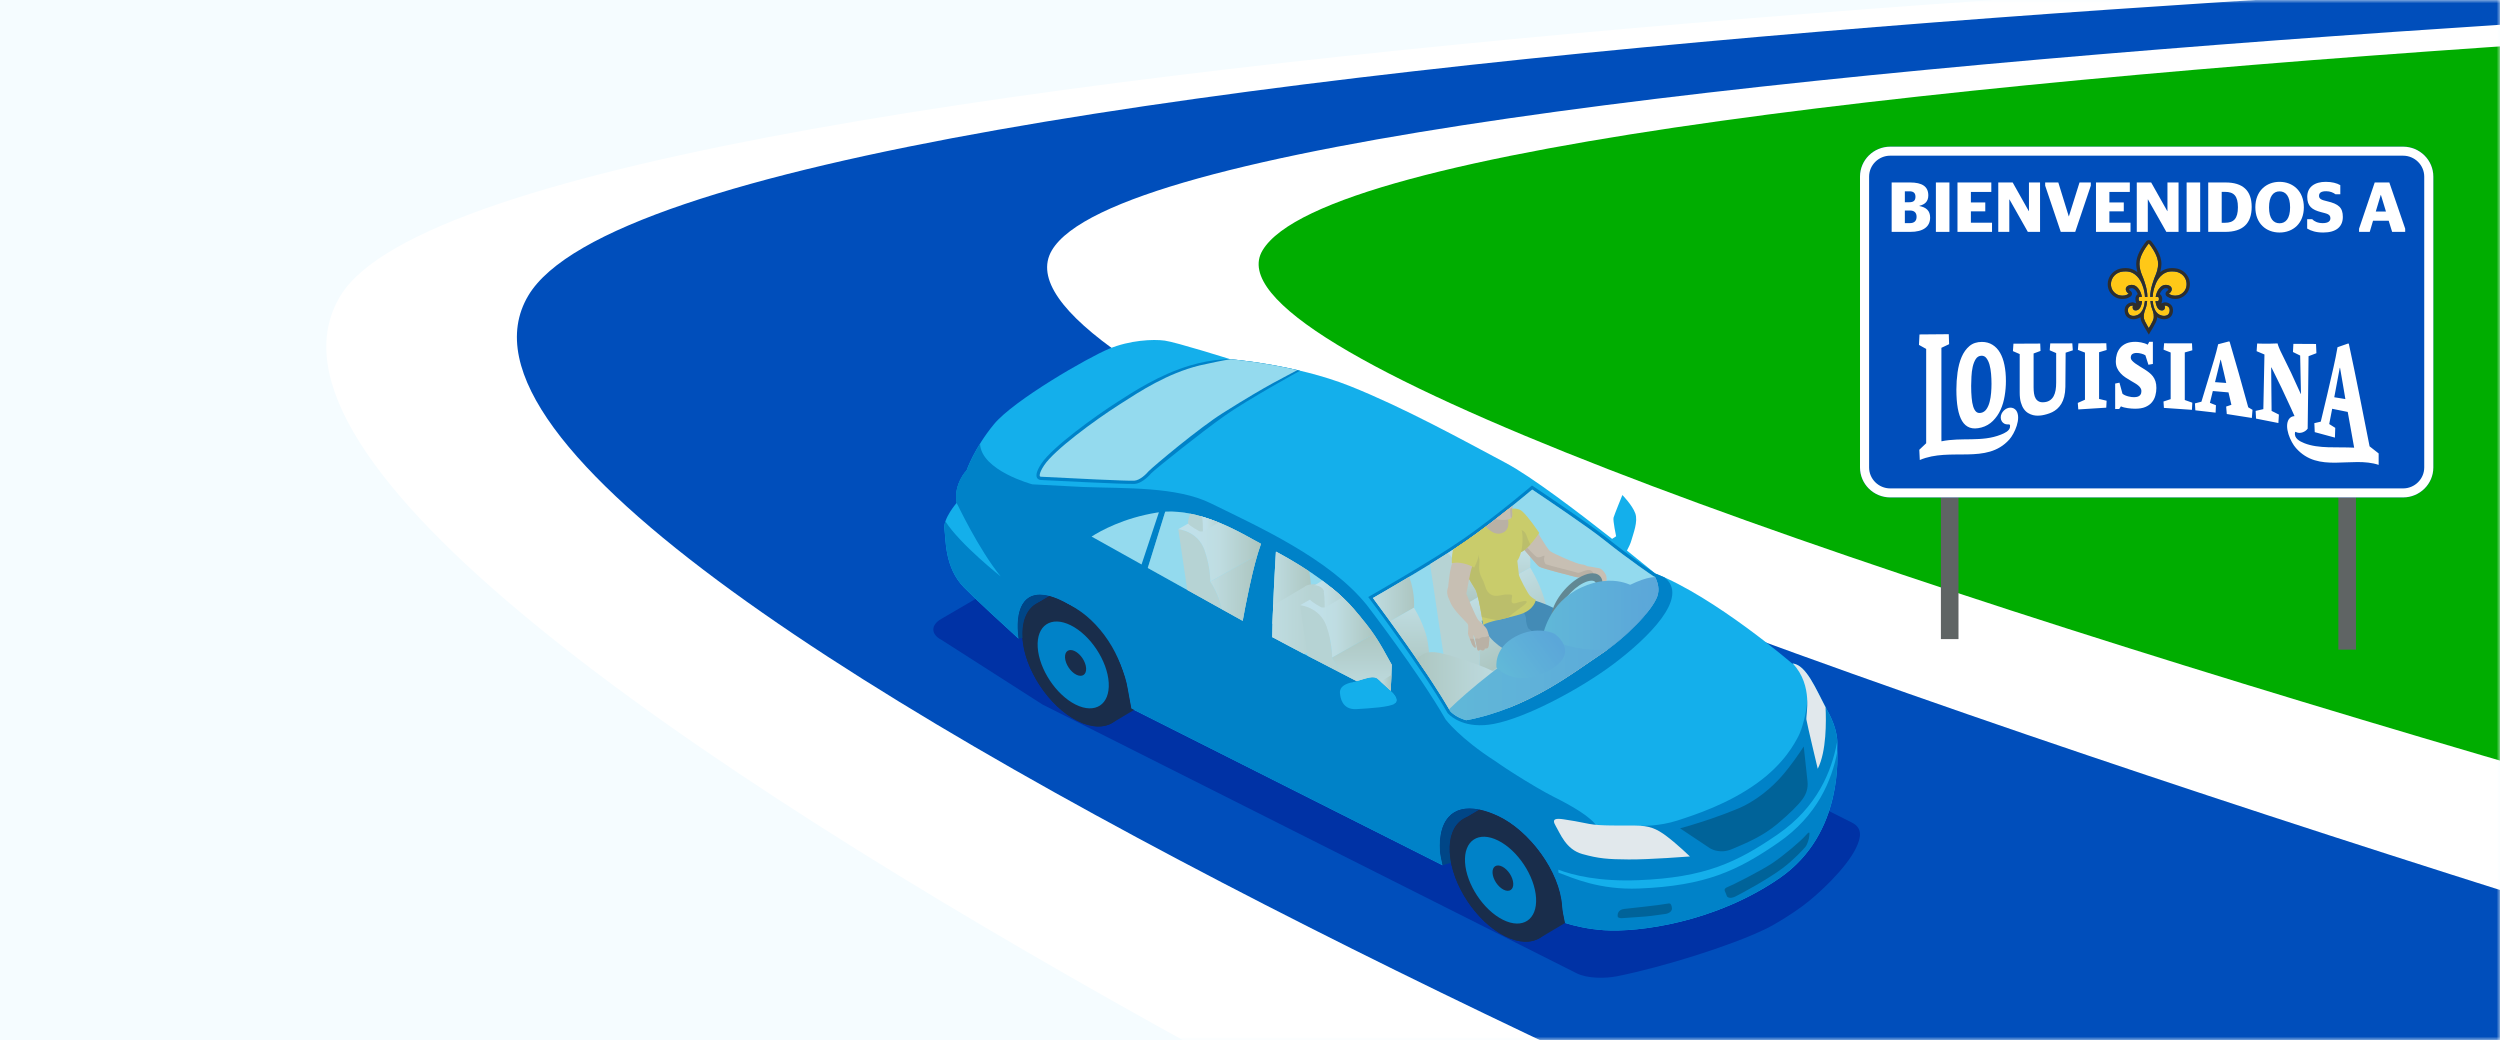 <?xml version="1.0" encoding="UTF-8"?> <svg xmlns="http://www.w3.org/2000/svg" width="375" height="156" viewBox="0 0 375 156" fill="none"><rect x="0" y="0" width="375" height="156" fill="#333333" stroke="none"/><g clip-path="url(#clip0_5522_4274)"><rect width="375" height="156" fill="white"></rect><path d="M375 0H0V156H375V0Z" fill="#F5FCFF"></path><mask id="mask0_5522_4274" style="mask-type:alpha" maskUnits="userSpaceOnUse" x="0" y="0" width="375" height="156"><rect width="375" height="156" transform="matrix(-1 0 0 1 375 0)" fill="#F5FCFF"></rect></mask><g mask="url(#mask0_5522_4274)"><path d="M481.001 -5.706L374.813 0.097L176.849 20.841L139.967 42.743L307.672 140.426L448.45 153.684L481.001 -5.706Z" fill="#00AD00"></path><path d="M437.509 -7.297C437.509 -7.297 75.411 4.265 51.072 44.358C21.095 93.745 318.26 226.199 318.26 226.199L569.125 166.757C569.125 166.757 171.487 67.459 189.381 37.557C208.081 6.309 578.295 -2.295 578.295 -2.295L437.509 -7.297Z" fill="white"></path><path d="M346.422 206.702C346.422 206.702 52.671 89.192 79.234 44.358C103.14 4.009 465.671 -5.998 465.671 -5.998L546.69 -4.463C546.69 -4.463 176.252 6.173 157.777 37.553C138.027 71.102 537.521 181.918 537.521 181.918L346.422 206.702Z" fill="#004EBB"></path></g><path d="M141.165 92.852C139.58 93.762 139.616 95.177 141.25 95.998L156.379 105.68L236.49 145.988C238.124 146.809 240.817 146.789 242.613 146.429C249.427 145.046 259.473 141.936 264.828 139.352C266.473 138.555 268.855 137.03 270.328 135.947C272.807 134.127 276.948 130.2 278.392 127.227C279.188 125.581 279.407 124.206 277.773 123.381L179.338 73.844C177.704 73.023 175.071 73.092 173.486 74.002L141.165 92.852Z" fill="#0032A5"></path><path d="M143.499 75.43C143.005 72.587 144.999 70.545 144.999 70.545C144.999 70.545 146.123 67.249 149.088 63.641C152.052 60.038 163.169 53.644 166.324 52.33C169.474 51.015 172.989 50.854 174.716 51.092C176.446 51.331 184.527 53.879 184.527 53.879C184.527 53.879 194.314 54.659 202.438 57.89C210.563 61.122 219.367 65.979 225.89 69.453C229.692 71.475 236.66 76.769 241.816 80.829L242.419 80.445C242.419 80.445 241.917 78.071 242.031 77.65C242.144 77.225 243.357 74.253 243.357 74.253C243.357 74.253 244.837 75.754 245.29 76.995C245.743 78.237 244.963 80.109 244.72 81.019C244.582 81.537 244.275 82.151 244.041 82.588C244.037 82.584 244.028 82.58 244.024 82.576C246.556 84.598 248.275 86.017 248.275 86.017C257.249 89.54 268.811 99.517 268.811 99.517C271.019 99.63 272.544 103.796 274.133 106.635C275.727 109.478 275.642 111.391 275.597 112.224C275.549 113.057 276.657 124.983 266.979 131.684C257.297 138.381 245.747 139.878 240.603 139.53C238.229 139.368 236.223 138.899 234.751 138.442C234.549 137.475 234.363 136.57 234.322 135.939C234.011 130.746 229.389 124.538 224.657 122.362C218.53 119.544 215.675 122.407 215.99 127.604C216.023 128.117 216.176 128.93 216.383 129.783L169.709 106.279C169.503 105.171 169.28 104.034 169.171 103.347C168.403 98.619 164.714 93.293 160.605 90.83C154.038 86.895 152.076 90.632 152.78 95.784C152.78 95.788 152.78 95.788 152.78 95.792C150.451 93.673 146.584 90.126 144.607 88.121C141.654 85.132 141.885 80.845 141.663 79.325C141.44 77.804 143.499 75.43 143.499 75.43Z" fill="#14AFEB"></path><path d="M141.659 79.325C141.881 80.845 141.651 85.132 144.603 88.121C146.584 90.126 150.447 93.673 152.776 95.792C152.776 95.788 152.776 95.788 152.776 95.784C152.068 90.632 154.034 86.891 160.601 90.83C164.71 93.293 168.403 98.619 169.167 103.347C169.28 104.034 169.503 105.171 169.705 106.279L216.379 129.784C216.172 128.93 216.015 128.117 215.986 127.604C215.675 122.407 218.53 119.544 224.653 122.363C229.385 124.538 234.007 130.746 234.318 135.939C234.355 136.57 234.545 137.476 234.747 138.442C236.219 138.899 238.225 139.368 240.599 139.53C245.743 139.878 257.293 138.381 266.975 131.684C275.759 125.606 275.658 115.225 275.601 112.729C274.788 117 272.633 122.346 266.724 126.411C260.618 130.613 255.854 132.873 245.84 133.278C239.94 133.512 235.985 131.729 233.768 130.892L233.74 130.451C235.956 131.288 239.863 132.263 245.763 132.028C255.781 131.628 260.541 129.363 266.647 125.165C272.596 121.072 274.74 115.686 275.541 111.399C275.569 111.548 275.589 111.69 275.609 111.827C275.63 110.857 275.504 109.098 274.129 106.639C273.684 105.842 273.243 104.944 272.795 104.059C271.759 105.818 271.084 104.952 271.084 104.952C271.031 106.869 270.243 109.551 269.753 110.448C269.264 111.346 267.735 114.497 263.465 117.542C259.198 120.587 254.353 122.197 251.583 123.086C248.813 123.976 246.176 123.871 246.176 123.871C242.924 125.505 239.604 124.097 239.604 124.097C238.832 122.581 235.532 120.757 233.057 119.524C231.714 118.852 229.344 117.465 227.197 116.102C225.393 114.958 224.333 114.197 224.333 114.197C218.943 110.74 216.844 107.921 216.844 107.921C212.743 100.775 204.994 90.721 204.994 90.721C199.353 83.753 188.716 78.985 181.587 75.483C176.499 72.983 168.864 73.278 162.454 73.048L154.859 72.652C154.859 72.652 147.155 70.593 147.005 66.541C145.581 68.834 144.999 70.537 144.999 70.537C144.999 70.537 143.005 72.583 143.499 75.422C143.499 75.422 146.783 82.402 150.107 86.466C150.107 86.466 144.028 81.67 141.812 78.204C141.679 78.601 141.61 78.985 141.659 79.325ZM202.766 102.352C204.756 101.899 205.937 101.187 206.693 101.859L208.905 103.873C208.905 103.873 210.062 105.001 209.245 105.535C208.428 106.069 205.706 106.234 203.47 106.368C201.233 106.501 201.059 104.471 201.015 104.144C200.966 103.812 200.78 102.805 202.766 102.352Z" fill="#0082C8"></path><path d="M173.434 76.409C173.85 76.34 174.267 76.295 174.683 76.271C180.98 75.891 187.35 79.879 189.537 81.1C193.052 83.057 199.648 86.604 203.458 91.049C208.116 96.48 207.016 96.039 214.065 108.095C214.065 108.095 212.068 107.088 209.136 105.595C209.172 105.575 209.212 105.559 209.245 105.535C210.062 105.001 208.905 103.873 208.905 103.873L206.693 101.859C205.937 101.191 204.76 101.899 202.782 102.348C197.63 99.703 191.948 96.751 188.603 94.903C181.364 90.895 162.806 80.526 162.806 80.526C162.806 80.526 166.745 77.496 173.434 76.409Z" fill="#0082C8"></path><path d="M219.719 122.702L221.879 121.42C222.716 121.59 223.638 121.897 224.653 122.366C229.385 124.542 234.007 130.75 234.319 135.943C234.355 136.573 234.545 137.479 234.747 138.446C234.747 138.446 234.751 138.446 234.755 138.446L230.95 140.711C229.648 141.495 227.816 141.463 225.741 140.427C221.454 138.284 217.75 132.675 217.463 127.895C217.305 125.294 218.191 123.474 219.719 122.702Z" fill="#192D4B"></path><path d="M221.879 121.416L219.719 122.698C218.186 123.47 217.301 125.29 217.458 127.891C217.487 128.388 217.556 128.894 217.657 129.403L216.379 129.783C216.172 128.93 216.015 128.117 215.986 127.604C215.724 123.272 217.669 120.563 221.879 121.416Z" fill="#004687"></path><path d="M217.459 127.891C217.746 132.671 221.454 138.284 225.737 140.423C230.024 142.563 233.267 140.423 232.98 135.643C232.693 130.863 228.985 125.25 224.698 123.11C220.415 120.971 217.172 123.11 217.459 127.891Z" fill="#192D4B"></path><path d="M217.916 128.343C218.183 132.751 221.6 137.928 225.551 139.902C229.506 141.875 232.495 139.906 232.232 135.493C231.965 131.085 228.548 125.909 224.593 123.935C220.641 121.962 217.653 123.935 217.916 128.343Z" fill="#192D4B"></path><path d="M219.756 129.359C219.954 132.642 222.498 136.492 225.438 137.965C228.378 139.433 230.602 137.965 230.408 134.685C230.21 131.401 227.666 127.551 224.726 126.083C221.782 124.607 219.557 126.079 219.756 129.359Z" fill="#0082C8"></path><path d="M223.881 130.944C223.937 131.902 224.681 133.023 225.539 133.455C226.396 133.884 227.047 133.455 226.987 132.497C226.93 131.538 226.186 130.414 225.328 129.985C224.471 129.557 223.824 129.985 223.881 130.944Z" fill="#192D4B"></path><path d="M155.623 90.417L157.366 89.378C158.288 89.617 159.364 90.086 160.602 90.83C164.711 93.293 168.403 98.619 169.167 103.346C169.28 104.034 169.503 105.17 169.705 106.278L170.114 106.485L166.85 108.426C165.548 109.21 163.716 109.178 161.641 108.143C157.354 106.003 153.646 100.39 153.359 95.61C153.205 93.01 154.091 91.194 155.623 90.417Z" fill="#192D4B"></path><path d="M153.359 95.61C153.646 100.39 157.354 106.004 161.641 108.143C165.928 110.282 169.171 108.147 168.884 103.363C168.597 98.583 164.888 92.969 160.602 90.83C156.315 88.691 153.071 90.83 153.359 95.61Z" fill="#192D4B"></path><path d="M153.816 96.063C154.082 100.471 157.5 105.648 161.451 107.625C165.406 109.599 168.395 107.625 168.132 103.217C167.865 98.809 164.448 93.632 160.492 91.659C156.541 89.681 153.553 91.655 153.816 96.063Z" fill="#192D4B"></path><path d="M155.655 97.078C155.854 100.358 158.397 104.212 161.337 105.684C164.282 107.152 166.502 105.684 166.308 102.404C166.11 99.121 163.566 95.27 160.626 93.799C157.681 92.326 155.457 93.794 155.655 97.078Z" fill="#0082C8"></path><path d="M159.752 98.647C159.813 99.622 160.569 100.766 161.443 101.203C162.316 101.64 162.98 101.203 162.919 100.228C162.858 99.254 162.106 98.109 161.228 97.673C160.355 97.236 159.696 97.673 159.752 98.647Z" fill="#192D4B"></path><path d="M157.366 89.382L155.623 90.421C154.091 91.194 153.205 93.014 153.359 95.61C153.359 95.63 153.363 95.655 153.363 95.675L152.776 95.792C152.776 95.788 152.776 95.788 152.776 95.784C152.202 91.602 153.391 88.355 157.366 89.382Z" fill="#004687"></path><path d="M219.723 80.683C224.532 77.319 229.797 72.826 229.797 72.826C229.797 72.826 238.128 78.37 240.846 80.542C244.914 83.793 248.275 86.018 248.275 86.018C248.724 86.196 249.185 86.39 249.646 86.596C253.569 89.569 247.09 95.78 242.091 99.553C237.093 103.323 228.907 107.682 224.042 108.592C223.541 108.685 223.072 108.742 222.627 108.77C218.773 109.001 217.131 106.942 217.131 106.942C213.398 100.399 205.233 89.552 205.233 89.552C205.233 89.552 214.915 84.048 219.723 80.683Z" fill="#0082C8"></path><path d="M156.21 69.538C157.847 67.059 164.282 62.42 167.646 60.273C170.053 58.736 173.947 56.156 178.618 54.789C180.175 54.332 181.817 54.012 183.52 53.911C183.851 53.891 184.187 53.879 184.527 53.879C184.527 53.879 189.339 54.263 195.013 55.606C195.013 55.606 187.204 59.892 183.698 62.367C180.191 64.838 173.426 70.254 172.661 71.01C172.661 71.01 171.44 72.514 170.174 72.587C168.908 72.664 156.161 72.001 156.161 72.001C156.161 72.001 154.572 72.017 156.21 69.538Z" fill="#0082C8"></path><path d="M220.002 81.08C224.143 78.184 228.669 74.411 229.829 73.436C231.354 74.455 238.16 79.025 240.534 80.926C244.574 84.153 247.967 86.406 248 86.426L248.044 86.454L248.093 86.475C248.141 86.495 248.198 86.519 248.25 86.539C248.663 87.34 248.97 88.395 248.59 89.451C247.818 91.606 243.875 95.663 240.041 98.195C236.336 100.637 229.275 106.291 219.929 108.03C218.413 107.605 217.664 106.821 217.527 106.663C214.239 100.916 207.514 91.809 205.949 89.706C207.971 88.541 215.845 83.991 220.002 81.08Z" fill="#94DAEE"></path><path d="M188.017 80.954C188.45 81.193 188.83 81.407 189.149 81.573C187.952 84.816 186.808 90.875 186.403 93.123C182.432 90.915 176.871 87.817 172.168 85.192L174.784 76.756C179.957 76.473 185.194 79.385 188.017 80.954Z" fill="#94DAEE"></path><path d="M173.514 76.89C173.62 76.874 173.725 76.862 173.834 76.845L171.233 84.671C167.824 82.77 164.989 81.185 163.736 80.485C165.082 79.624 168.536 77.699 173.514 76.89Z" fill="#94DAEE"></path><path d="M170.141 72.102C170.999 72.049 171.973 71.074 172.277 70.702L172.293 70.682L172.313 70.666C173.122 69.861 179.787 64.252 183.41 61.967C190.528 57.478 192.7 56.58 194.609 55.513C189.562 54.348 185.287 53.943 184.616 53.887C183.447 54.048 181.93 54.38 179.936 54.817C175.075 56.014 170.946 58.74 168.285 60.442L167.905 60.685C164.124 63.099 158.122 67.524 156.614 69.805C155.793 71.046 155.971 71.418 155.975 71.43C156.011 71.499 156.149 71.511 156.149 71.511H156.153H156.181C160.585 71.746 169.163 72.162 170.141 72.102Z" fill="#94DAEE"></path><path d="M272.661 115.317C272.661 115.317 271.076 108.673 270.962 107.949C270.849 107.225 272.046 102.926 268.932 99.529C270.938 99.768 272.378 103.343 273.834 106.089C273.935 108.139 273.987 112.729 272.661 115.317Z" fill="#E1E8EC"></path><path d="M253.492 128.469C253.492 128.469 251.648 126.686 250.03 125.46C248.416 124.235 247.365 123.859 245.282 123.835C243.203 123.814 239.976 123.907 238.391 123.588C236.806 123.268 235.52 123.026 234.508 122.892C233.497 122.755 232.664 122.735 233.344 123.867C234.023 124.999 234.864 127.414 237.352 128.105C239.839 128.797 241.181 128.894 244.291 128.918C247.401 128.946 253.492 128.469 253.492 128.469Z" fill="#E1E8EC"></path><path d="M258.466 127.689C258.899 127.664 259.332 127.559 259.756 127.381L260.104 127.236C262.049 126.415 264.464 125.392 266.623 123.572C268.471 122.011 269.701 120.801 270.38 119.871C270.979 119.05 271.226 118.185 271.128 117.222C271.035 116.316 270.736 113.546 270.562 111.973C269.842 113.081 268.564 114.954 267.185 116.511C266.017 117.829 263.554 120.227 260.165 121.505C259.93 121.594 259.696 121.687 259.461 121.784C259.231 121.877 259 121.97 258.77 122.055C256.032 123.094 253.334 123.887 252.012 124.251L256.505 127.244C256.501 127.248 257.306 127.757 258.466 127.689Z" fill="#006399"></path><path d="M243.608 136.343C244.962 136.177 248.461 135.841 250.135 135.546C250.41 135.498 250.681 135.405 250.786 136.169C250.895 136.933 249.832 137.091 249.832 137.091C248.364 137.309 246.993 137.483 246.107 137.528C246.107 137.528 243.458 137.718 243.211 137.73C242.904 137.742 242.677 137.568 242.677 137.568C242.552 137.083 242.758 136.448 243.608 136.343Z" fill="#006399"></path><path d="M258.721 133.641L259.056 134.47C259.056 134.47 259.376 134.936 260.322 134.466C261.265 133.997 265.135 131.915 267.375 130.24C269.037 128.999 270.55 127.357 270.833 127.001C271.116 126.645 271.379 125.739 271.391 125.412C271.403 125.084 271.593 124.453 270.865 125.298C270.137 126.144 267.541 128.352 265.806 129.504C264.071 130.657 259.724 132.845 258.984 133.128C258.988 133.132 258.579 133.29 258.721 133.641Z" fill="#006399"></path><path d="M144.878 70.682C144.878 70.682 144.404 71.762 145.355 72.854C146.305 73.946 148.42 75.822 148.42 75.822C148.42 75.822 148.954 76.033 147.975 77.222C146.997 78.41 146.875 78.419 146.875 78.419C146.875 78.419 146.73 78.588 146.495 78.601C146.317 78.613 146.091 78.532 145.84 78.216C145.258 77.489 144.073 76.364 143.503 75.426C143.078 73.02 144.449 71.184 144.878 70.682Z" fill="#0082C8"></path><path d="M206.693 101.858C206.033 101.276 205.055 101.741 203.498 102.166C199.134 99.929 194.318 97.434 190.84 95.562C190.896 91.182 191.248 85.083 191.39 82.734C196.615 85.544 200.63 88.505 203.081 91.364C206.135 94.927 206.689 95.934 208.747 99.687C208.755 99.699 208.759 99.711 208.767 99.723L208.61 103.601L206.693 101.858Z" fill="#94DAEE"></path><path d="M216.783 99.889L221.62 101.956C221.798 100.771 222.275 99.04 221.737 95.93C221.207 92.873 219.662 90.746 219.662 90.746C219.662 90.746 219.723 88.218 218.655 85.217C218.3 84.222 217.75 83.502 217.155 82.973C216.31 83.515 215.416 84.073 214.514 84.627L216.783 99.889Z" fill="#D4CDBF"></path><path d="M229.522 85.124C229.522 85.124 229.793 82.787 228.726 79.79C228.119 78.087 227.092 77.024 226.23 76.385C224.398 77.845 222.15 79.58 220.006 81.084C219.181 81.662 218.207 82.305 217.163 82.973C217.758 83.502 218.308 84.222 218.664 85.217C219.731 88.218 219.671 90.746 219.671 90.746L229.522 85.124Z" fill="url(#paint0_linear_5522_4274)"></path><path d="M221.737 95.934C221.207 92.877 219.662 90.75 219.662 90.75L229.518 85.128C229.518 85.128 230.768 87.029 231.605 89.698C232.139 91.397 232.341 94.519 232.163 95.7L221.62 101.96C221.798 100.775 222.279 99.04 221.737 95.934Z" fill="url(#paint1_linear_5522_4274)"></path><path d="M241.125 97.439C238.84 96.509 235.9 95.579 234.791 95.356C232.846 94.964 232.151 95.684 232.151 95.684L221.664 101.908C221.882 103.04 224.111 104.799 226.367 106.146C232.531 103.707 237.246 100.035 240.041 98.191C240.405 97.957 240.765 97.702 241.125 97.439Z" fill="url(#paint2_linear_5522_4274)"></path><path d="M208.513 93.196L212.088 91.158C212.088 91.158 212.318 89.152 211.404 86.58C211.396 86.56 211.388 86.544 211.38 86.523C208.965 87.963 206.858 89.177 205.949 89.702C206.418 90.329 207.352 91.591 208.513 93.196Z" fill="url(#paint3_linear_5522_4274)"></path><path d="M212.087 91.158L208.512 93.196C210.021 95.283 211.921 97.956 213.709 100.613L214.356 100.229C214.506 99.214 214.336 96.537 213.879 95.081C213.159 92.792 212.087 91.158 212.087 91.158Z" fill="url(#paint4_linear_5522_4274)"></path><path d="M217.405 106.445C220.811 104.382 224.673 101.903 224.774 101.418C224.948 100.589 217.729 98.28 215.873 97.924C214.016 97.572 213.353 98.219 213.353 98.219L212.431 98.737C214.259 101.39 216.087 104.164 217.405 106.445Z" fill="url(#paint5_linear_5522_4274)"></path><path d="M230.04 90.034C230.04 90.034 232.834 90.77 234.586 92.181C236.337 93.593 238.65 96.298 238.65 96.298L236.963 98.931C236.963 98.931 231.067 96.043 229.441 95.17C227.816 94.296 226.412 91.623 226.412 91.623L230.04 90.034Z" fill="#014B89"></path><path d="M228.054 90.875C228.054 90.875 228.976 92.428 228.908 92.889C228.839 93.35 229.207 94.232 229.207 94.232C229.207 94.232 232.038 96.387 232.826 97.499C233.615 98.616 234.375 100.351 234.161 100.367C233.947 100.383 230.938 101.596 230.938 101.596C230.938 101.596 228.293 98.785 226.728 98.001C225.163 97.22 222.809 95.728 222.239 93.124L228.054 90.875Z" fill="#1A64A3"></path><path d="M238.075 84.93C238.075 84.93 238.092 84.934 238.116 84.934C238.302 84.963 239.07 85.072 239.414 85.153C239.806 85.246 240.033 85.124 240.53 85.699C241.028 86.277 241.003 86.665 240.983 87.053C240.959 87.442 240.83 88.02 240.704 88.153C240.579 88.287 240.526 88.42 240.344 88.388C240.162 88.356 240.081 88.263 240.093 88.275C240.102 88.287 239.851 88.271 239.867 88.008C239.883 87.749 240.025 87.183 240.025 87.183L239.879 86.718C239.879 86.718 239.519 86.471 239.414 86.504C239.309 86.536 238.306 86.584 238.306 86.584C238.306 86.584 236.903 86.685 236.373 86.548C235.839 86.41 231.302 85.274 230.881 84.995C230.464 84.712 228.883 82.682 228.22 82.019C227.557 81.355 227.318 79.131 226.934 79.014C226.554 78.9 225.672 78.957 225.672 78.957L225.005 77.614C225.005 77.614 226.865 75.746 228.042 76.7C229.219 77.651 229.611 78.221 229.805 78.476C229.999 78.731 231.985 82.281 232.535 82.686C233.089 83.09 236.684 84.667 237.25 84.659C237.655 84.659 238.075 84.93 238.075 84.93Z" fill="#F2A983"></path><path d="M227.933 80.826C227.933 80.826 229.866 83.127 230.452 83.511C231.035 83.895 231.803 83.001 231.658 83.511C231.512 84.02 231.694 84.534 231.896 84.643C232.098 84.752 236.401 85.832 236.697 85.921C236.992 86.01 238.096 85.254 238.658 85.594C238.994 85.796 239.147 86.192 239.083 86.54C238.755 86.564 238.31 86.585 238.31 86.585C238.31 86.585 236.907 86.686 236.377 86.548C235.843 86.411 231.306 85.274 230.885 84.995C230.469 84.712 228.887 82.682 228.224 82.019C228.03 81.825 227.872 81.497 227.735 81.129L227.933 80.826Z" fill="#D88F69"></path><path d="M226.295 76.43C226.295 76.43 227.484 75.956 228.358 76.721C229.231 77.489 230.885 79.932 230.885 79.932C230.885 79.932 229.187 82.569 227.905 82.912C226.619 83.256 226.295 76.43 226.295 76.43Z" fill="#F6C100"></path><path d="M227.136 79.681C227.362 79.216 228.612 79.293 228.944 80.247C229.142 80.826 229.385 81.351 229.546 81.675C229.025 82.249 228.43 82.775 227.904 82.916C227.366 83.058 226.946 81.962 226.63 80.635C226.865 80.187 227.063 79.823 227.136 79.681Z" fill="#DDA800"></path><path d="M223.577 80.652C225.365 80.979 226.59 80.894 226.841 79.92C227.092 78.945 226.028 76.899 226.028 76.899L225.708 76.798C224.629 77.651 223.436 78.577 222.214 79.483C222.392 79.996 222.776 80.506 223.577 80.652Z" fill="#D88F69"></path><path d="M227.832 86.204C227.804 85.836 227.597 84.117 227.597 84.117C227.929 83.672 228.471 82.439 228.37 80.409C228.269 78.379 226.975 76.587 226.975 76.587C226.975 76.587 226.497 76.49 226.109 76.478C225.972 76.587 225.826 76.7 225.685 76.814C225.697 76.826 225.701 76.838 225.713 76.85C226.279 77.493 226.655 79.26 225.543 79.851C224.552 80.376 223.679 79.786 223.141 79.244C223.048 79.151 222.963 79.066 222.878 78.981C221.928 79.697 220.957 80.409 220.003 81.076C219.566 81.383 219.089 81.707 218.579 82.043C218.749 84.133 220.864 87.68 221.297 88.392C221.798 89.217 222.478 93.771 222.478 93.771C223.153 93.201 225.79 92.824 227.978 92.161C230.17 91.498 230.372 89.99 230.372 89.99C230.372 89.99 229.834 89.698 229.502 89.371C229.175 89.047 227.864 86.572 227.832 86.204Z" fill="#F6C100"></path><path d="M226.283 77.918C227.023 77.736 226.805 77.105 226.809 76.64C226.813 76.401 226.845 76.13 226.877 75.863C226.113 76.478 225.256 77.157 224.346 77.861C225.041 78.027 225.781 78.043 226.283 77.918Z" fill="#F2A983"></path><path d="M226.643 77.744C226.942 77.473 226.809 77.004 226.813 76.64C226.817 76.401 226.849 76.13 226.881 75.863C226.865 75.875 226.853 75.888 226.837 75.9C226.865 76.049 226.869 76.239 226.655 76.26C226.42 76.28 226.562 76.688 226.554 76.951C226.554 77.093 226.582 77.441 226.643 77.744Z" fill="#D88F69"></path><path d="M221.911 84.287C221.806 85.383 221.875 85.965 222.364 86.883C222.849 87.801 222.785 88.679 223.63 89.168C224.475 89.658 225.219 89.14 226.077 89.168C226.934 89.193 226.865 89.156 226.772 89.734C226.679 90.309 226.728 90.657 227.444 90.45C228.163 90.24 229.174 89.904 228.976 90.382C228.819 90.766 226.877 91.898 226.255 92.634C225.676 92.776 225.11 92.905 224.596 93.031C223.941 92.917 223.128 92.747 222.283 92.561C222.045 91.15 221.632 88.954 221.301 88.404C220.839 87.644 218.639 84.4 218.757 82.398L221.131 82.119C221.131 82.111 222.016 83.191 221.911 84.287Z" fill="#DDA800"></path><path d="M234.194 94.337C234.651 94.337 235.196 94.195 235.803 93.9C237.898 92.877 239.928 90.374 240.333 88.307C240.62 86.839 240.013 85.99 238.881 85.99C238.424 85.99 237.878 86.131 237.271 86.427C235.176 87.45 233.146 89.953 232.742 92.02C232.455 93.488 233.065 94.337 234.194 94.337ZM233.664 92.194C234.003 90.475 235.775 88.299 237.538 87.438C237.991 87.215 238.408 87.102 238.739 87.102C238.998 87.102 239.184 87.171 239.297 87.308C239.471 87.518 239.512 87.935 239.415 88.445C239.075 90.163 237.303 92.339 235.54 93.201C235.087 93.423 234.671 93.54 234.339 93.54C234.08 93.54 233.894 93.472 233.781 93.334C233.607 93.12 233.563 92.703 233.664 92.194Z" fill="#39464A"></path><path d="M248.591 89.452C248.967 88.408 248.667 87.365 248.263 86.568C245.258 86.536 238.82 91.065 232.495 94.834C226.368 98.486 219.978 103.788 217.37 106.384C217.422 106.478 217.479 106.571 217.527 106.659C217.665 106.817 218.413 107.602 219.93 108.026C229.276 106.287 236.337 100.638 240.041 98.191C243.875 95.663 247.818 91.607 248.591 89.452Z" fill="url(#paint6_linear_5522_4274)"></path><path d="M247.017 91.947C246.678 89.933 245.266 88.129 245.266 88.129C245.266 88.129 242.164 85.832 237.178 88.129C232.191 90.426 231.431 95.368 231.431 95.368V95.465C234.375 96.86 237.93 97.803 241.206 97.374C243.438 95.74 245.594 93.706 247.017 91.947Z" fill="url(#paint7_linear_5522_4274)"></path><path d="M224.475 100.124C224.475 100.124 224.014 97.257 227.294 95.498C230.574 93.739 233.174 95.057 233.174 95.057C233.174 95.057 237.315 97.892 232.264 100.622C227.217 103.351 224.475 100.124 224.475 100.124Z" fill="url(#paint8_linear_5522_4274)"></path><path d="M221.798 93.075C222.049 93.35 222.906 94.03 223.076 94.483C223.246 94.936 223.46 95.623 223.383 96.088C223.306 96.557 223.343 97.164 223.096 97.233C222.849 97.301 222.732 97.253 222.732 97.253C222.732 97.253 222.712 97.572 222.392 97.56C222.077 97.548 222.117 97.419 222.117 97.419C222.117 97.419 221.859 97.617 221.717 97.572C221.575 97.528 221.515 97.03 221.515 97.03C221.515 97.03 221.288 95.862 221.244 95.76C221.203 95.659 220.993 95.101 220.985 95.295C220.977 95.486 221.187 96.222 221.232 96.468C221.276 96.715 221.446 97.127 221.3 97.16C221.155 97.188 220.819 96.784 220.718 96.436C220.617 96.088 220.208 95.291 220.2 95.053C220.192 94.818 220.326 93.835 220.148 93.585C219.97 93.334 218.126 91.615 217.649 90.556C217.171 89.492 217.163 89.472 217.082 88.991C217.014 88.574 217.228 88.032 217.228 88.032C217.228 88.032 217.471 85.177 217.867 84.409C218.263 83.64 218.486 83.151 218.506 82.916C218.526 82.682 218.712 81.748 219.448 81.654C220.184 81.561 221.604 82.843 221.644 83.353C221.685 83.863 221.074 84.417 220.811 85.019C220.548 85.622 219.954 89.067 219.954 89.067C219.954 89.067 221.341 92.574 221.798 93.075Z" fill="#F2A983"></path><path d="M223.096 97.232C222.85 97.301 222.732 97.253 222.732 97.253C222.732 97.253 222.712 97.572 222.393 97.56C222.077 97.548 222.118 97.418 222.118 97.418C222.118 97.418 221.859 97.617 221.717 97.572C221.576 97.528 221.515 97.03 221.515 97.03C221.515 97.03 221.349 96.177 221.272 95.865C221.333 95.671 221.851 95.829 221.851 95.829C221.851 95.829 221.96 95.728 222.199 95.623C222.437 95.518 222.745 95.582 222.745 95.582C222.745 95.582 222.882 95.542 223.242 95.417C223.274 95.404 223.311 95.396 223.343 95.392C223.392 95.643 223.416 95.886 223.383 96.092C223.307 96.553 223.343 97.164 223.096 97.232Z" fill="#D88F69"></path><path d="M220.467 95.805C220.726 95.805 220.969 95.833 221.086 95.846C221.143 96.084 221.208 96.335 221.232 96.46C221.276 96.707 221.446 97.119 221.301 97.152C221.155 97.18 220.819 96.776 220.718 96.428C220.674 96.278 220.569 96.044 220.467 95.805Z" fill="#D88F69"></path><path d="M221.778 81.889C221.571 81.202 221.163 80.801 220.73 80.567C220.488 80.741 220.245 80.915 220.006 81.08C219.392 81.509 218.692 81.978 217.948 82.463C217.717 83.515 217.774 84.486 217.774 84.486C219.42 84.105 221.123 85.129 221.123 85.129C221.123 85.129 222.202 83.301 221.778 81.889Z" fill="#F6C100"></path><path d="M196.352 85.69C194.868 84.707 193.234 83.728 191.455 82.77L191.386 82.81C191.261 84.865 190.99 89.568 190.881 93.6L196.66 90.171C196.789 89.293 196.68 87.19 196.352 85.69Z" fill="url(#paint9_linear_5522_4274)"></path><path d="M204.137 92.614C203.821 92.233 203.474 91.821 203.085 91.368C202.208 90.345 201.132 89.313 199.87 88.278C199.049 88.019 198.35 87.825 197.937 87.74C196.267 87.405 195.672 88.023 195.672 88.023L190.973 90.814C190.908 92.456 190.856 94.106 190.836 95.57C192.259 96.338 193.913 97.208 195.664 98.126C197.541 97.01 201.723 94.352 204.137 92.614Z" fill="url(#paint10_linear_5522_4274)"></path><path d="M199.814 98.651C199.814 98.651 199.867 96.48 198.953 93.907C197.929 91.032 195.014 90.777 195.014 90.777L196.138 98.36C197.703 99.177 199.341 100.026 200.962 100.859C200.425 99.496 199.814 98.651 199.814 98.651Z" fill="#D4CDBF"></path><path d="M206.046 95.096C205.322 94.049 204.457 92.965 203.086 91.363C202.168 90.296 201.035 89.212 199.701 88.128L195.014 90.777C195.014 90.777 197.929 91.028 198.953 93.907C199.867 96.479 199.814 98.651 199.814 98.651L206.046 95.096Z" fill="url(#paint11_linear_5522_4274)"></path><path d="M206.693 101.858L208.61 103.605L208.768 99.727C208.764 99.715 208.756 99.703 208.747 99.691C207.611 97.62 206.932 96.387 206.042 95.097L199.81 98.651C199.81 98.651 200.421 99.497 200.954 100.859C201.808 101.3 202.661 101.737 203.494 102.166C205.055 101.741 206.034 101.276 206.693 101.858Z" fill="url(#paint12_linear_5522_4274)"></path><path d="M198.419 88.371C198.678 88.674 198.706 90.296 198.702 91.109C198.775 91.097 198.847 91.076 198.92 91.048L201.363 89.588C200.477 88.759 199.474 87.926 198.354 87.097C197.743 87.465 197.258 87.756 197.108 87.845C197.549 87.768 198.111 88.007 198.419 88.371Z" fill="url(#paint13_linear_5522_4274)"></path><path d="M197.113 87.841C197.549 87.773 198.108 88.007 198.419 88.371C198.678 88.674 198.706 90.296 198.702 91.109C198.419 91.158 198.184 91.097 198.184 91.097C198.184 91.097 196.704 90.3 196.502 89.94C196.3 89.58 197.064 87.874 197.064 87.874C197.064 87.874 197.084 87.858 197.113 87.841Z" fill="#D4CDBF"></path><path d="M208.707 101.252L207.085 102.214L208.614 103.605L208.707 101.252Z" fill="url(#paint14_linear_5522_4274)"></path><path d="M180.681 82.508C179.657 79.632 176.742 79.377 176.742 79.377L178.092 88.497C179.868 89.488 181.623 90.466 183.257 91.372C182.755 88.926 181.542 87.251 181.542 87.251C181.542 87.251 181.595 85.08 180.681 82.508Z" fill="#D4CDBF"></path><path d="M188.611 83.219L181.542 87.251C181.542 87.251 182.751 88.93 183.257 91.372C184.377 91.995 185.437 92.586 186.403 93.124C186.747 91.215 187.62 86.568 188.611 83.219Z" fill="url(#paint15_linear_5522_4274)"></path><path d="M188.611 83.219C188.789 82.625 188.967 82.063 189.149 81.573C188.83 81.408 188.449 81.197 188.017 80.955C186.189 79.936 183.338 78.358 180.151 77.448L176.738 79.377C176.738 79.377 179.653 79.628 180.677 82.508C181.591 85.08 181.538 87.251 181.538 87.251L188.611 83.219Z" fill="url(#paint16_linear_5522_4274)"></path><path d="M180.317 77.496C180.422 78.127 180.434 79.126 180.434 79.705C180.507 79.692 180.58 79.672 180.652 79.644L182.792 78.366C181.999 78.043 181.17 77.747 180.317 77.496Z" fill="url(#paint17_linear_5522_4274)"></path><path d="M178.234 78.536C178.436 78.896 179.916 79.693 179.916 79.693C179.916 79.693 180.151 79.753 180.434 79.705C180.434 79.123 180.422 78.128 180.317 77.497C179.738 77.327 179.152 77.177 178.553 77.06C178.351 77.586 178.113 78.314 178.234 78.536Z" fill="#D4CDBF"></path><path opacity="0.45" d="M188.017 80.954C188.45 81.193 188.83 81.407 189.149 81.573C187.952 84.817 186.808 90.875 186.403 93.123C182.432 90.915 176.871 87.817 172.168 85.193L174.784 76.757C179.957 76.473 185.194 79.385 188.017 80.954Z" fill="#94DAEE"></path><path opacity="0.45" d="M220.002 81.08C224.143 78.184 228.669 74.411 229.829 73.436C231.354 74.455 238.16 79.025 240.534 80.926C244.574 84.153 247.967 86.406 248 86.426L248.044 86.454L248.093 86.475C248.141 86.495 248.198 86.519 248.25 86.539C248.663 87.34 248.97 88.395 248.59 89.451C247.818 91.606 243.875 95.663 240.041 98.195C236.336 100.637 229.275 106.291 219.929 108.03C218.413 107.605 217.664 106.821 217.527 106.663C214.239 100.916 207.514 91.809 205.949 89.706C207.971 88.541 215.845 83.991 220.002 81.08Z" fill="#94DAEE"></path><path opacity="0.45" d="M206.693 101.858C206.033 101.276 205.055 101.741 203.498 102.166C199.134 99.929 194.318 97.434 190.84 95.562C190.896 91.182 191.248 85.083 191.39 82.734C196.615 85.544 200.63 88.505 203.081 91.364C206.135 94.927 206.689 95.934 208.747 99.687C208.755 99.699 208.759 99.711 208.767 99.723L208.61 103.601L206.693 101.858Z" fill="#94DAEE"></path><path d="M293.773 46.27H291.135V95.865H293.773V46.27Z" fill="#5F6464"></path><path d="M353.393 48.38H350.755V97.448H353.393V48.38Z" fill="#5F6464"></path><path d="M360.465 22H283.535C281.035 22 279 24.015 279 26.492V70.12C279 72.596 281.035 74.612 283.535 74.612H360.465C362.965 74.612 365 72.596 365 70.12V26.492C365 24.015 362.965 22 360.465 22Z" fill="#004EBB"></path><path d="M360.465 23.354C362.207 23.354 363.635 24.766 363.635 26.494V70.121C363.635 71.847 362.209 73.261 360.465 73.261H283.535C281.793 73.261 280.365 71.849 280.365 70.121V26.492C280.365 24.766 281.791 23.352 283.535 23.352H360.465V23.354ZM360.465 22H283.535C281.035 22 279 24.015 279 26.492V70.12C279 72.596 281.035 74.612 283.535 74.612H360.465C362.965 74.612 365 72.596 365 70.12V26.492C365 24.015 362.965 22 360.465 22Z" fill="white"></path><g clip-path="url(#clip1_5522_4274)"><path d="M327.521 41.391C327.329 41.174 327.093 41.002 326.828 40.889C326.621 40.796 326.41 40.752 326.184 40.727C325.855 40.688 325.511 40.698 325.192 40.776C324.892 40.85 324.607 40.998 324.366 41.184C323.938 41.509 323.624 41.961 323.403 42.442C323.349 42.565 323.3 42.688 323.255 42.816C323.201 42.988 323.133 43.15 323.083 43.322C323.02 43.553 322.97 43.784 322.936 44.02C322.911 44.192 322.897 44.364 322.887 44.541H322.523C322.523 44.516 322.523 44.491 322.523 44.467C322.528 43.887 322.646 43.312 322.803 42.757C322.902 42.403 323.02 42.054 323.152 41.71C323.211 41.548 323.285 41.391 323.349 41.228C323.442 40.993 323.526 40.747 323.59 40.501C323.663 40.211 323.707 39.916 323.712 39.617C323.717 39.302 323.668 38.998 323.57 38.698C323.398 38.157 323.118 37.656 322.808 37.184C322.656 36.953 322.494 36.722 322.312 36.511C322.135 36.722 321.973 36.953 321.816 37.184C321.506 37.656 321.226 38.157 321.054 38.698C320.961 38.998 320.907 39.302 320.911 39.617C320.916 39.916 320.961 40.211 321.034 40.501C321.098 40.752 321.177 40.993 321.275 41.228C321.339 41.391 321.413 41.548 321.472 41.71C321.599 42.054 321.717 42.403 321.821 42.757C321.978 43.312 322.096 43.887 322.101 44.467C322.101 44.491 322.101 44.516 322.101 44.541H321.737C321.727 44.368 321.712 44.192 321.688 44.02C321.653 43.784 321.604 43.553 321.54 43.322C321.491 43.15 321.422 42.983 321.368 42.816C321.329 42.688 321.28 42.565 321.221 42.442C321.005 41.961 320.685 41.509 320.258 41.184C320.017 40.998 319.732 40.85 319.432 40.776C319.113 40.698 318.769 40.688 318.44 40.727C318.214 40.752 318.002 40.796 317.796 40.889C317.536 41.007 317.295 41.179 317.103 41.391C316.636 41.921 316.499 42.688 316.774 43.342C316.926 43.7 317.241 44.01 317.594 44.182C317.929 44.344 318.332 44.383 318.7 44.315C318.916 44.275 319.113 44.187 319.295 44.064C319.221 44.01 319.157 43.956 319.093 43.892C318.907 43.695 318.784 43.415 318.902 43.155C319.005 42.924 319.265 42.806 319.506 42.757C319.747 42.708 319.993 42.732 320.219 42.835C320.459 42.948 320.651 43.14 320.803 43.351C321.049 43.695 321.211 44.113 321.275 44.536H320.916C320.916 44.536 320.798 44.609 320.798 44.845C320.798 45.081 320.916 45.155 320.916 45.155H321.305C321.29 45.346 321.255 45.533 321.201 45.715C321.128 45.956 321.02 46.206 320.828 46.378C320.68 46.511 320.474 46.585 320.273 46.56C320.125 46.545 320.002 46.462 319.943 46.324C319.875 46.172 319.889 45.995 319.938 45.838C319.83 45.833 319.722 45.848 319.619 45.882C319.437 45.946 319.29 46.084 319.226 46.26C319.177 46.393 319.172 46.536 319.192 46.678C319.211 46.811 319.246 46.944 319.319 47.061C319.413 47.209 319.56 47.302 319.727 47.346C320.051 47.435 320.425 47.361 320.72 47.204C321.074 47.017 321.324 46.658 321.472 46.295C321.619 45.926 321.698 45.538 321.732 45.145H322.071C322.056 45.297 322.042 45.445 322.017 45.597C321.997 45.725 321.973 45.858 321.938 45.98C321.899 46.118 321.845 46.255 321.796 46.393C321.707 46.639 321.614 46.889 321.585 47.15C321.565 47.287 321.565 47.425 321.57 47.563C321.57 47.651 321.585 47.739 321.604 47.823C321.639 47.951 321.693 48.074 321.747 48.197C321.845 48.403 321.958 48.604 322.071 48.801C322.15 48.938 322.233 49.076 322.317 49.214C322.4 49.076 322.484 48.938 322.563 48.801C322.676 48.604 322.789 48.403 322.887 48.197C322.946 48.079 322.995 47.951 323.029 47.823C323.054 47.739 323.064 47.651 323.064 47.563C323.069 47.425 323.069 47.287 323.049 47.15C323.015 46.889 322.926 46.639 322.838 46.393C322.789 46.255 322.735 46.123 322.695 45.98C322.661 45.852 322.636 45.725 322.617 45.597C322.592 45.45 322.577 45.297 322.563 45.145H322.902C322.931 45.538 323.015 45.926 323.162 46.295C323.305 46.654 323.56 47.017 323.914 47.204C324.209 47.356 324.582 47.435 324.907 47.346C325.074 47.302 325.221 47.204 325.314 47.061C325.388 46.944 325.422 46.816 325.442 46.678C325.462 46.541 325.457 46.393 325.408 46.26C325.339 46.084 325.196 45.946 325.015 45.882C324.911 45.848 324.803 45.833 324.695 45.838C324.744 45.99 324.759 46.172 324.69 46.324C324.631 46.457 324.508 46.541 324.361 46.56C324.16 46.585 323.953 46.511 323.806 46.378C323.614 46.206 323.501 45.956 323.432 45.715C323.378 45.533 323.344 45.342 323.329 45.155H323.717C323.717 45.155 323.835 45.081 323.835 44.845C323.835 44.609 323.717 44.536 323.717 44.536H323.349C323.413 44.113 323.575 43.695 323.821 43.351C323.973 43.14 324.169 42.948 324.405 42.835C324.631 42.727 324.872 42.708 325.118 42.757C325.359 42.801 325.619 42.919 325.722 43.155C325.84 43.415 325.717 43.695 325.531 43.892C325.472 43.956 325.403 44.015 325.329 44.064C325.511 44.187 325.707 44.275 325.924 44.315C326.292 44.383 326.69 44.344 327.029 44.182C327.383 44.01 327.698 43.7 327.85 43.342C328.125 42.688 327.993 41.921 327.521 41.391Z" fill="#FFC817"></path><path d="M327.894 41.066C327.663 40.801 327.364 40.585 327.034 40.437C326.803 40.334 326.553 40.27 326.248 40.236C326.101 40.221 325.958 40.211 325.821 40.211C325.56 40.211 325.314 40.241 325.083 40.295C324.739 40.378 324.391 40.55 324.076 40.791C324.056 40.806 324.037 40.821 324.017 40.84C324.037 40.767 324.056 40.693 324.076 40.624C324.165 40.275 324.209 39.941 324.214 39.622C324.219 39.263 324.16 38.904 324.047 38.55C323.88 38.034 323.614 37.499 323.226 36.914C323.034 36.624 322.867 36.398 322.7 36.197C322.607 36.084 322.469 36.02 322.322 36.02C322.174 36.02 322.037 36.084 321.943 36.197C321.776 36.398 321.604 36.629 321.418 36.914C321.029 37.499 320.764 38.034 320.597 38.55C320.484 38.904 320.43 39.263 320.43 39.622C320.435 39.936 320.479 40.275 320.567 40.624C320.587 40.698 320.607 40.767 320.626 40.84C320.607 40.825 320.587 40.811 320.567 40.791C320.253 40.55 319.904 40.378 319.56 40.295C319.329 40.241 319.083 40.211 318.823 40.211C318.681 40.211 318.538 40.221 318.395 40.236C318.091 40.27 317.84 40.334 317.609 40.437C317.28 40.585 316.98 40.801 316.749 41.066C316.15 41.745 315.988 42.717 316.337 43.538C316.528 43.99 316.926 44.398 317.393 44.629C317.683 44.772 318.017 44.845 318.361 44.845C318.509 44.845 318.656 44.83 318.803 44.806C319.079 44.757 319.339 44.644 319.585 44.477C319.717 44.388 319.796 44.236 319.801 44.074C319.801 43.911 319.727 43.759 319.595 43.666C319.545 43.631 319.501 43.592 319.462 43.553C319.378 43.464 319.354 43.381 319.364 43.356C319.373 43.332 319.452 43.273 319.614 43.243C319.663 43.233 319.717 43.228 319.762 43.228C319.855 43.228 319.943 43.248 320.017 43.282C320.16 43.351 320.292 43.469 320.415 43.641C320.518 43.784 320.602 43.946 320.671 44.113C320.666 44.118 320.661 44.118 320.656 44.123C320.489 44.226 320.307 44.477 320.307 44.85C320.307 45.184 320.445 45.518 320.445 45.518L320.12 45.391C320.076 45.371 320.027 45.361 319.973 45.356C319.943 45.356 319.914 45.351 319.884 45.351C319.737 45.351 319.595 45.376 319.457 45.425C319.133 45.538 318.882 45.784 318.764 46.098C318.69 46.295 318.671 46.511 318.7 46.752C318.73 46.983 318.798 47.174 318.902 47.337C319.054 47.577 319.3 47.749 319.595 47.833C319.727 47.872 319.875 47.887 320.022 47.887C320.332 47.887 320.661 47.803 320.951 47.651C320.995 47.627 321.034 47.602 321.079 47.577V47.582C321.083 47.71 321.098 47.838 321.128 47.956C321.172 48.133 321.246 48.295 321.305 48.418C321.413 48.644 321.536 48.86 321.649 49.056C321.712 49.165 321.781 49.282 321.86 49.41L322.322 50.187L322.784 49.41C322.862 49.282 322.931 49.165 322.995 49.056C323.113 48.855 323.236 48.639 323.339 48.418C323.398 48.295 323.467 48.133 323.516 47.956C323.545 47.838 323.565 47.715 323.565 47.582V47.577C323.604 47.602 323.649 47.627 323.693 47.651C323.983 47.803 324.312 47.887 324.622 47.887C324.769 47.887 324.911 47.867 325.049 47.833C325.339 47.754 325.585 47.577 325.742 47.337C325.845 47.174 325.914 46.983 325.943 46.752C325.973 46.516 325.953 46.295 325.88 46.098C325.762 45.784 325.511 45.538 325.187 45.425C325.049 45.376 324.907 45.351 324.759 45.351C324.73 45.351 324.7 45.351 324.671 45.356C324.622 45.361 324.572 45.371 324.523 45.391L324.199 45.518C324.199 45.518 324.337 45.189 324.337 44.855V44.85C324.337 44.477 324.155 44.231 323.988 44.123C323.973 44.118 323.968 44.113 323.963 44.113C324.027 43.941 324.115 43.784 324.219 43.641C324.341 43.469 324.474 43.351 324.617 43.282C324.695 43.243 324.784 43.228 324.872 43.228C324.921 43.228 324.97 43.233 325.02 43.243C325.182 43.273 325.26 43.337 325.27 43.356C325.28 43.381 325.251 43.464 325.172 43.553C325.137 43.592 325.093 43.627 325.039 43.666C324.907 43.759 324.833 43.911 324.833 44.074C324.833 44.236 324.916 44.383 325.049 44.477C325.295 44.644 325.56 44.752 325.83 44.806C325.973 44.83 326.125 44.845 326.273 44.845C326.617 44.845 326.951 44.772 327.241 44.629C327.708 44.403 328.106 43.995 328.297 43.538C328.651 42.712 328.494 41.745 327.894 41.066ZM327.85 43.342C327.698 43.7 327.383 44.01 327.029 44.182C326.798 44.295 326.533 44.349 326.273 44.349C326.155 44.349 326.037 44.339 325.924 44.315C325.708 44.275 325.511 44.187 325.329 44.064C325.403 44.01 325.467 43.956 325.531 43.892C325.717 43.695 325.84 43.415 325.722 43.155C325.619 42.924 325.359 42.806 325.118 42.757C325.039 42.742 324.956 42.732 324.877 42.732C324.715 42.732 324.558 42.767 324.41 42.835C324.169 42.948 323.978 43.14 323.825 43.351C323.58 43.695 323.418 44.113 323.354 44.536H323.722C323.722 44.536 323.84 44.609 323.84 44.845C323.84 45.081 323.722 45.155 323.722 45.155H323.324C323.339 45.346 323.373 45.533 323.427 45.715C323.501 45.956 323.609 46.206 323.801 46.378C323.929 46.496 324.106 46.565 324.282 46.565C324.307 46.565 324.332 46.565 324.361 46.56C324.509 46.545 324.631 46.462 324.69 46.324C324.759 46.172 324.744 45.995 324.695 45.838C324.715 45.838 324.73 45.838 324.749 45.838C324.838 45.838 324.931 45.853 325.015 45.882C325.196 45.946 325.344 46.084 325.408 46.26C325.457 46.393 325.462 46.536 325.442 46.678C325.423 46.811 325.388 46.944 325.314 47.061C325.221 47.209 325.074 47.302 324.907 47.346C324.813 47.371 324.71 47.386 324.612 47.386C324.371 47.386 324.12 47.317 323.914 47.209C323.56 47.022 323.309 46.663 323.162 46.3C323.015 45.931 322.936 45.543 322.902 45.15H322.563C322.577 45.302 322.592 45.45 322.617 45.602C322.636 45.73 322.661 45.862 322.695 45.985C322.735 46.123 322.789 46.26 322.838 46.398C322.926 46.644 323.02 46.894 323.049 47.155C323.069 47.292 323.069 47.43 323.064 47.568C323.064 47.656 323.049 47.744 323.029 47.828C322.995 47.956 322.941 48.079 322.887 48.201C322.789 48.408 322.676 48.609 322.563 48.806C322.484 48.944 322.4 49.081 322.317 49.219C322.233 49.081 322.15 48.944 322.071 48.806C321.958 48.609 321.845 48.408 321.747 48.201C321.688 48.084 321.639 47.956 321.604 47.828C321.58 47.744 321.57 47.656 321.57 47.568C321.565 47.43 321.565 47.292 321.585 47.155C321.619 46.894 321.708 46.644 321.796 46.398C321.845 46.26 321.899 46.128 321.938 45.985C321.973 45.858 321.997 45.73 322.017 45.602C322.042 45.455 322.056 45.302 322.071 45.15H321.732C321.703 45.543 321.619 45.931 321.472 46.3C321.329 46.658 321.074 47.022 320.72 47.209C320.513 47.317 320.263 47.386 320.022 47.386C319.924 47.386 319.821 47.376 319.727 47.346C319.56 47.302 319.413 47.204 319.319 47.061C319.246 46.944 319.211 46.816 319.192 46.678C319.172 46.541 319.177 46.393 319.226 46.26C319.295 46.084 319.437 45.946 319.619 45.882C319.703 45.853 319.796 45.838 319.884 45.838C319.904 45.838 319.919 45.838 319.938 45.838C319.889 45.99 319.875 46.172 319.943 46.324C320.002 46.457 320.125 46.541 320.273 46.56C320.297 46.565 320.322 46.565 320.351 46.565C320.528 46.565 320.7 46.496 320.833 46.378C321.024 46.206 321.138 45.956 321.206 45.715C321.26 45.533 321.295 45.342 321.309 45.155H320.916C320.916 45.155 320.798 45.081 320.798 44.845C320.798 44.609 320.916 44.536 320.916 44.536H321.285C321.221 44.113 321.059 43.695 320.813 43.351C320.661 43.14 320.464 42.948 320.228 42.835C320.081 42.767 319.919 42.732 319.762 42.732C319.683 42.732 319.599 42.742 319.521 42.757C319.28 42.801 319.02 42.919 318.916 43.155C318.798 43.415 318.921 43.695 319.108 43.892C319.167 43.956 319.236 44.015 319.309 44.064C319.128 44.187 318.931 44.275 318.715 44.315C318.602 44.334 318.484 44.349 318.366 44.349C318.106 44.349 317.84 44.295 317.609 44.182C317.255 44.01 316.941 43.7 316.789 43.342C316.513 42.693 316.646 41.921 317.118 41.391C317.31 41.174 317.545 41.002 317.811 40.889C318.017 40.796 318.228 40.752 318.454 40.727C318.577 40.712 318.705 40.708 318.828 40.708C319.039 40.708 319.246 40.727 319.447 40.776C319.747 40.85 320.032 40.998 320.273 41.184C320.7 41.509 321.015 41.961 321.236 42.442C321.29 42.565 321.339 42.688 321.383 42.816C321.437 42.988 321.506 43.15 321.555 43.322C321.619 43.553 321.668 43.784 321.703 44.02C321.727 44.192 321.742 44.364 321.752 44.541H322.115C322.115 44.516 322.115 44.491 322.115 44.467C322.11 43.887 321.993 43.312 321.835 42.757C321.737 42.403 321.619 42.054 321.486 41.71C321.427 41.548 321.354 41.391 321.29 41.228C321.196 40.993 321.113 40.747 321.049 40.501C320.975 40.211 320.931 39.916 320.926 39.617C320.921 39.302 320.97 38.998 321.069 38.698C321.241 38.157 321.521 37.656 321.83 37.184C321.983 36.953 322.145 36.722 322.327 36.511C322.504 36.722 322.666 36.953 322.823 37.184C323.133 37.656 323.413 38.157 323.585 38.698C323.678 38.998 323.732 39.302 323.727 39.617C323.722 39.916 323.678 40.211 323.604 40.501C323.54 40.752 323.462 40.993 323.364 41.228C323.3 41.391 323.226 41.548 323.167 41.71C323.039 42.054 322.921 42.403 322.818 42.757C322.661 43.312 322.543 43.887 322.538 44.467C322.538 44.491 322.538 44.516 322.538 44.541H322.902C322.911 44.368 322.926 44.192 322.951 44.02C322.985 43.784 323.034 43.553 323.098 43.322C323.147 43.15 323.216 42.983 323.27 42.816C323.309 42.688 323.359 42.565 323.418 42.442C323.634 41.961 323.953 41.509 324.381 41.184C324.622 40.998 324.907 40.85 325.206 40.776C325.408 40.727 325.619 40.708 325.825 40.708C325.953 40.708 326.076 40.717 326.199 40.727C326.425 40.752 326.636 40.796 326.843 40.889C327.103 41.007 327.344 41.179 327.536 41.391C327.993 41.921 328.125 42.688 327.85 43.342Z" fill="#2D2D2D"></path><path d="M334.273 58.86C333.486 58.776 332.705 58.712 331.924 58.654C331.771 59.243 331.629 59.838 331.486 60.427C331.786 60.545 332.086 60.668 332.391 60.786C332.371 61.16 332.356 61.528 332.341 61.897C331.324 61.784 330.307 61.661 329.3 61.548C329.28 61.199 329.255 60.855 329.241 60.506C329.565 60.422 329.884 60.339 330.214 60.255C330.528 59.209 330.857 58.152 331.172 57.091C331.486 56.025 331.811 54.943 332.14 53.862C332.356 53.135 332.553 52.393 332.725 51.636C333.26 51.494 333.806 51.356 334.351 51.209C334.381 51.224 334.41 51.238 334.445 51.258C334.911 52.845 335.378 54.452 335.84 56.083C336.307 57.734 336.769 59.405 337.236 61.096C337.442 61.219 337.658 61.346 337.875 61.474C337.84 61.882 337.801 62.285 337.776 62.693C336.523 62.496 335.27 62.3 334.017 62.103C333.983 61.73 333.953 61.356 333.924 60.983C334.179 60.894 334.445 60.811 334.71 60.722C334.563 60.103 334.42 59.479 334.273 58.86ZM345.147 59.076C345.128 58.118 345.098 57.155 345.083 56.201C345.069 55.243 345.039 54.29 345.024 53.332C344.661 53.155 344.302 52.978 343.943 52.801C343.963 52.393 343.988 51.985 344.007 51.577C345.137 51.582 346.268 51.592 347.403 51.597C347.418 52.059 347.437 52.521 347.462 52.978C347.069 53.13 346.676 53.282 346.282 53.43C346.263 55.268 346.233 57.106 346.219 58.943C346.204 60.776 346.16 62.462 346.15 64.295C345.821 64.781 345.024 65.111 344.454 64.83C344.361 64.781 344.282 64.732 344.258 64.86C344.071 65.744 344.956 66.201 345.644 66.477C347.796 67.341 350.587 67.017 353.123 67.15C352.838 65.562 352.278 62.472 352.16 61.789C351.378 61.617 350.602 61.464 349.825 61.317C349.678 62.083 349.526 62.85 349.383 63.607C349.683 63.794 349.983 63.985 350.287 64.177C350.268 64.663 350.253 65.155 350.238 65.641C349.226 65.366 348.214 65.096 347.211 64.82C347.192 64.373 347.167 63.921 347.152 63.474C347.472 63.4 347.791 63.327 348.115 63.248C348.435 61.921 348.759 60.58 349.078 59.214C349.403 57.838 349.722 56.437 350.042 55.017C350.258 54.064 350.454 53.081 350.626 52.084C351.162 51.902 351.703 51.71 352.243 51.518C352.273 51.543 352.302 51.563 352.327 51.582C353.422 56.639 354.425 61.852 355.437 66.948L356.798 68.015V69.73C352.73 68.383 347.766 71.047 344.391 67.204C343.59 66.309 342.558 64.01 343.344 62.86C343.55 62.585 343.83 62.427 344.179 62.418C344.007 62.029 343.83 61.646 343.663 61.263C343.192 60.221 342.71 59.194 342.238 58.197C341.732 57.155 341.221 56.128 340.72 55.115C340.705 55.12 340.69 55.125 340.676 55.13C340.68 56.211 340.695 57.297 340.705 58.383C340.71 59.469 340.725 60.555 340.739 61.636C341.103 61.818 341.472 62.005 341.835 62.187C341.806 62.609 341.776 63.032 341.757 63.454C340.641 63.238 339.521 63.012 338.405 62.791C338.386 62.403 338.361 62.02 338.346 61.631C338.725 61.548 339.113 61.459 339.501 61.371C339.531 60.005 339.56 58.644 339.585 57.278C339.614 55.911 339.644 54.541 339.668 53.174C339.275 53.007 338.882 52.84 338.494 52.678C338.513 52.295 338.543 51.911 338.572 51.528C339.354 51.558 340.002 51.563 340.518 51.548C341.034 51.533 341.398 51.523 341.629 51.513C341.693 51.744 341.771 51.956 341.85 52.147C341.929 52.339 341.997 52.506 342.066 52.649C342.592 53.715 343.128 54.801 343.663 55.911C344.145 56.953 344.631 58.015 345.118 59.096C345.118 59.096 345.133 59.086 345.147 59.076ZM350.508 57.621C350.381 58.28 350.258 58.938 350.14 59.587C350.695 59.671 351.25 59.764 351.806 59.862C351.678 59.13 351.555 58.398 351.437 57.671C351.29 56.83 351.147 55.995 351.005 55.169C350.99 55.174 350.975 55.184 350.961 55.189C350.808 56.005 350.661 56.816 350.508 57.621ZM301.393 65.931C302.194 65.037 303.226 62.737 302.44 61.587C302.327 61.435 302.214 61.341 302.047 61.253C301.369 60.929 300.572 61.376 300.243 62.039C300.14 62.255 300.101 62.437 300.111 62.673C300.125 62.889 300.174 63.051 300.292 63.228C300.391 63.371 300.494 63.464 300.646 63.548C300.784 63.617 300.892 63.646 301.044 63.656C301.403 63.666 301.585 63.582 301.491 64.118C301.383 64.634 300.73 64.958 300.135 65.194C297.251 66.349 294.278 65.562 291.216 66.196L291.211 65.508C291.211 62.078 291.211 55.602 291.211 52.172C291.59 51.985 291.978 51.803 292.366 51.627C292.346 51.13 292.332 50.629 292.317 50.128C290.892 50.142 289.344 50.157 287.924 50.167C287.894 50.693 287.865 51.214 287.845 51.735C288.204 51.941 288.563 52.142 288.926 52.339C288.926 56.039 288.926 62.786 288.926 66.486C288.582 66.811 288.238 67.135 287.894 67.464C287.914 67.98 287.939 68.491 287.968 69.002C292.558 67.047 297.973 69.739 301.393 65.931ZM300.887 57.155C300.887 57.892 300.828 58.629 300.7 59.386C300.577 60.138 300.371 60.835 300.086 61.469C299.796 62.113 299.408 62.658 298.941 63.13C298.474 63.597 297.889 63.946 297.201 64.128C296.523 64.305 295.948 64.314 295.477 64.147C294.995 63.975 294.617 63.646 294.317 63.155C294.022 62.668 293.806 62.025 293.663 61.228C293.521 60.427 293.457 59.489 293.457 58.422C293.457 57.572 293.516 56.717 293.634 55.852C293.757 54.992 293.953 54.216 294.248 53.538C294.538 52.865 294.931 52.314 295.423 51.902C295.914 51.489 296.533 51.292 297.275 51.287C297.889 51.287 298.425 51.435 298.877 51.72C299.334 52.005 299.713 52.403 300.007 52.914C300.302 53.425 300.523 54.034 300.666 54.752C300.813 55.469 300.887 56.265 300.887 57.155ZM297.206 53.361C296.848 53.376 296.568 53.538 296.361 53.862C296.16 54.182 296.007 54.57 295.904 55.032C295.801 55.494 295.742 55.98 295.717 56.501C295.693 57.017 295.673 57.479 295.673 57.887C295.673 58.55 295.698 59.145 295.747 59.666C295.791 60.191 295.87 60.634 295.983 60.988C296.096 61.341 296.243 61.607 296.435 61.774C296.627 61.941 296.877 61.985 297.177 61.921C297.506 61.852 297.771 61.661 297.978 61.361C298.179 61.066 298.337 60.703 298.445 60.28C298.553 59.862 298.627 59.42 298.666 58.943C298.705 58.472 298.725 58.015 298.725 57.577C298.725 57.081 298.705 56.58 298.661 56.078C298.617 55.572 298.543 55.115 298.43 54.712C298.317 54.305 298.155 53.98 297.963 53.725C297.771 53.469 297.516 53.346 297.206 53.361ZM308.425 52.963C308.106 52.825 307.781 52.683 307.457 52.541C307.477 52.197 307.506 51.857 307.536 51.513C308.636 51.508 309.742 51.508 310.848 51.504C310.867 51.852 310.892 52.201 310.921 52.55C310.563 52.668 310.204 52.786 309.845 52.904C309.84 53.759 309.83 54.619 309.826 55.474C309.821 56.329 309.816 57.189 309.806 58.044C309.796 58.604 309.732 59.091 309.629 59.508C309.521 59.926 309.373 60.29 309.192 60.585C309.01 60.884 308.794 61.135 308.563 61.337C308.332 61.538 308.081 61.705 307.826 61.828C307.565 61.951 307.305 62.049 307.044 62.123C306.789 62.201 306.543 62.255 306.307 62.295C306.13 62.324 305.919 62.344 305.683 62.349C305.452 62.354 305.211 62.329 304.961 62.27C304.715 62.211 304.474 62.108 304.228 61.965C303.983 61.823 303.771 61.621 303.585 61.361C303.398 61.101 303.246 60.771 303.128 60.364C303.01 59.961 302.956 59.469 302.956 58.889C302.956 57.926 302.956 56.963 302.956 56C302.956 55.037 302.956 54.074 302.956 53.111C302.612 52.968 302.278 52.821 301.939 52.668C301.958 52.3 301.988 51.926 302.017 51.553C303.354 51.543 304.695 51.538 306.032 51.533C306.047 51.902 306.061 52.27 306.076 52.639C305.727 52.767 305.383 52.894 305.039 53.022C305.039 53.867 305.039 54.712 305.039 55.563C305.039 56.408 305.039 57.253 305.039 58.103C305.039 58.427 305.059 58.737 305.103 59.027C305.147 59.322 305.226 59.568 305.354 59.779C305.477 59.985 305.649 60.138 305.87 60.241C306.091 60.339 306.376 60.368 306.735 60.319C307.044 60.28 307.3 60.177 307.516 60.025C307.732 59.872 307.909 59.676 308.047 59.42C308.184 59.169 308.278 58.875 308.341 58.526C308.4 58.182 308.425 57.808 308.425 57.4C308.425 56.658 308.425 55.916 308.425 55.174C308.425 54.452 308.425 53.71 308.425 52.963ZM315.939 61.15C314.533 61.238 313.138 61.327 311.742 61.415C311.712 61.091 311.693 60.767 311.668 60.437C312.027 60.28 312.386 60.123 312.744 59.961C312.744 58.781 312.744 57.602 312.744 56.427C312.744 55.248 312.744 54.069 312.744 52.889C312.386 52.757 312.037 52.619 311.683 52.481C311.703 52.157 311.732 51.828 311.762 51.499C313.157 51.499 314.553 51.494 315.948 51.494C315.963 51.833 315.978 52.167 315.993 52.501C315.614 52.614 315.236 52.722 314.862 52.835C314.862 54.005 314.862 55.169 314.862 56.339C314.862 57.508 314.862 58.673 314.862 59.843C315.236 59.931 315.614 60.02 315.993 60.108C315.978 60.457 315.953 60.806 315.939 61.15ZM320.287 51.273C320.396 51.273 320.523 51.282 320.676 51.292C320.828 51.307 320.985 51.327 321.157 51.361C321.329 51.395 321.501 51.44 321.673 51.494C321.845 51.548 322.007 51.621 322.16 51.705C322.233 51.563 322.302 51.415 322.381 51.273C322.558 51.273 322.744 51.273 322.931 51.273C322.931 51.828 322.931 52.378 322.931 52.934C322.931 53.489 322.931 54.039 322.931 54.594C322.71 54.634 322.489 54.673 322.263 54.712C322.11 54.241 321.963 53.769 321.811 53.297C321.653 53.194 321.447 53.106 321.196 53.042C320.941 52.973 320.7 52.943 320.494 52.943C320.228 52.943 320.017 53.002 319.855 53.106C319.693 53.214 319.614 53.4 319.614 53.671C319.614 53.798 319.673 53.936 319.791 54.074C319.914 54.211 320.071 54.354 320.263 54.496C320.459 54.639 320.685 54.786 320.931 54.938C321.182 55.091 321.432 55.243 321.688 55.405C321.934 55.558 322.155 55.72 322.366 55.882C322.582 56.049 322.764 56.236 322.931 56.447C323.093 56.658 323.226 56.909 323.319 57.194C323.413 57.484 323.457 57.818 323.457 58.201C323.457 58.575 323.408 58.948 323.305 59.327C323.206 59.705 323.034 60.044 322.789 60.339C322.543 60.639 322.214 60.875 321.801 61.051C321.393 61.228 320.877 61.307 320.263 61.307C320.106 61.307 319.934 61.307 319.742 61.287C319.55 61.273 319.354 61.248 319.167 61.224C318.975 61.194 318.789 61.16 318.607 61.115C318.435 61.071 318.278 61.017 318.14 60.953C318.056 61.086 317.968 61.219 317.884 61.346C317.678 61.351 317.477 61.351 317.275 61.356C317.275 60.722 317.275 60.083 317.275 59.445C317.275 58.811 317.275 58.172 317.275 57.533C317.491 57.489 317.703 57.445 317.919 57.4C318.071 57.956 318.219 58.506 318.371 59.056C318.479 59.15 318.612 59.233 318.764 59.297C318.921 59.366 319.079 59.415 319.246 59.459C319.403 59.499 319.56 59.528 319.712 59.553C319.865 59.572 319.993 59.582 320.106 59.577C320.356 59.572 320.548 59.543 320.69 59.489C320.833 59.435 320.946 59.356 321.025 59.258C321.103 59.164 321.152 59.061 321.177 58.958C321.196 58.85 321.211 58.747 321.211 58.644C321.211 58.496 321.167 58.354 321.088 58.221C321.01 58.088 320.902 57.965 320.764 57.848C320.626 57.73 320.469 57.612 320.282 57.504C320.101 57.395 319.899 57.273 319.683 57.15C319.398 56.983 319.118 56.811 318.838 56.629C318.558 56.447 318.312 56.236 318.096 56C317.875 55.764 317.698 55.504 317.565 55.209C317.432 54.919 317.373 54.575 317.373 54.182C317.373 53.818 317.423 53.459 317.531 53.111C317.639 52.762 317.806 52.452 318.037 52.172C318.268 51.897 318.568 51.681 318.941 51.513C319.314 51.356 319.767 51.273 320.287 51.273ZM328.789 61.474C327.383 61.376 325.983 61.273 324.587 61.184C324.567 60.865 324.543 60.545 324.523 60.226C324.882 60.103 325.241 59.99 325.599 59.872C325.599 58.708 325.599 57.538 325.599 56.373C325.599 55.209 325.599 54.039 325.599 52.875C325.241 52.732 324.892 52.594 324.538 52.452C324.558 52.138 324.587 51.813 324.617 51.494C326.007 51.499 327.403 51.499 328.798 51.504C328.813 51.852 328.828 52.201 328.848 52.545C328.469 52.654 328.091 52.762 327.717 52.865C327.717 54.054 327.717 55.243 327.717 56.432C327.717 57.621 327.717 58.811 327.717 60C328.091 60.133 328.469 60.27 328.848 60.403C328.823 60.767 328.803 61.12 328.789 61.474ZM332.626 55.818C332.499 56.324 332.376 56.825 332.253 57.322C332.813 57.356 333.368 57.395 333.934 57.445C333.806 56.899 333.683 56.359 333.56 55.818C333.408 55.194 333.26 54.575 333.118 53.956C333.103 53.961 333.088 53.965 333.074 53.97C332.931 54.59 332.779 55.204 332.626 55.818Z" fill="white"></path></g><path d="M283.748 34.782H286.56C288.446 34.782 289.52 34.031 289.52 32.633C289.52 31.596 288.898 31.087 287.919 30.907V30.865C288.73 30.675 289.246 30.219 289.246 29.309C289.246 27.985 288.34 27.371 286.508 27.371H283.748V34.782ZM285.728 33.47V31.575H286.476C287.15 31.575 287.487 31.903 287.487 32.517C287.487 33.12 287.161 33.47 286.476 33.47H285.728ZM285.728 30.336V28.695H286.423C287.034 28.695 287.319 28.97 287.319 29.51C287.319 30.071 287.034 30.336 286.413 30.336H285.728Z" fill="white"></path><path d="M292.415 34.782V27.371H290.383V34.782H292.415Z" fill="white"></path><path d="M293.622 34.782H298.803V33.406H295.633V31.702H297.792V30.368H295.633V28.79H298.698V27.371H293.622V34.782Z" fill="white"></path><path d="M299.741 34.782H301.395V29.923H301.426L304.175 34.782H306.007V27.371H304.343V31.659H304.312L301.9 27.371H299.741V34.782Z" fill="white"></path><path d="M309.114 34.782H311.284L313.622 27.848V27.371H311.926L310.336 32.453H310.315L308.746 27.371H306.776V27.848L309.114 34.782Z" fill="white"></path><path d="M314.397 34.782H319.578V33.406H316.408V31.702H318.567V30.368H316.408V28.79H319.473V27.371H314.397V34.782Z" fill="white"></path><path d="M320.516 34.782H322.169V29.923H322.201L324.95 34.782H326.782V27.371H325.118V31.659H325.087L322.675 27.371H320.516V34.782Z" fill="white"></path><path d="M330.026 34.782V27.371H327.994V34.782H330.026Z" fill="white"></path><path d="M331.233 34.782H333.781C336.404 34.782 337.752 33.533 337.752 31.035C337.752 28.557 336.393 27.371 333.844 27.371H331.233V34.782ZM333.255 33.417V28.779H333.75C335.087 28.779 335.687 29.393 335.687 31.087C335.687 32.782 335.066 33.417 333.75 33.417H333.255Z" fill="white"></path><path d="M341.934 34.878C343.935 34.878 345.578 33.533 345.578 31.087C345.578 28.642 343.914 27.276 341.934 27.276C339.954 27.276 338.301 28.642 338.301 31.087C338.301 33.533 339.933 34.878 341.934 34.878ZM341.934 33.491C341.008 33.491 340.355 32.771 340.355 31.109C340.355 29.436 341.008 28.705 341.934 28.705C342.861 28.705 343.514 29.436 343.514 31.109C343.514 32.771 342.861 33.491 341.934 33.491Z" fill="white"></path><path d="M348.487 34.878C350.414 34.878 351.425 34.02 351.425 32.538C351.425 31.151 350.804 30.59 349.066 30.188C348.266 29.997 347.855 29.859 347.855 29.372C347.855 28.896 348.213 28.684 348.929 28.684C349.519 28.684 349.982 28.885 350.319 29.139H351.046V27.774C350.52 27.467 349.782 27.276 348.856 27.276C347.234 27.276 346.086 28.017 346.086 29.531C346.086 30.929 346.802 31.469 348.15 31.818C348.971 32.04 349.561 32.104 349.561 32.739C349.561 33.205 349.171 33.47 348.413 33.47C347.644 33.47 347.118 33.194 346.823 32.877H346.075V34.285C346.676 34.645 347.413 34.878 348.487 34.878Z" fill="white"></path><path d="M353.86 34.782H355.461L355.956 33.11H358.304L358.82 34.782H360.779V34.306L358.399 27.371H356.208L353.86 34.306V34.782ZM357.114 29.235H357.135L357.894 31.733H356.366L357.114 29.235Z" fill="white"></path></g><defs><linearGradient id="paint0_linear_5522_4274" x1="223.355" y1="90.746" x2="223.355" y2="76.384" gradientUnits="userSpaceOnUse"><stop offset="0.003" stop-color="#C2B69C"></stop><stop offset="0.505" stop-color="#E3DFD7"></stop><stop offset="0.797" stop-color="#E6E6E6"></stop></linearGradient><linearGradient id="paint1_linear_5522_4274" x1="223.002" y1="89.08" x2="228.203" y2="98.088" gradientUnits="userSpaceOnUse"><stop stop-color="#E3DFD7"></stop><stop offset="0.997" stop-color="#C2B69C"></stop></linearGradient><linearGradient id="paint2_linear_5522_4274" x1="221.664" y1="100.694" x2="241.123" y2="100.694" gradientUnits="userSpaceOnUse"><stop offset="0.005" stop-color="#CCC1AB"></stop><stop offset="0.182" stop-color="#D0C6B4"></stop><stop offset="0.488" stop-color="#D3CBBC"></stop><stop offset="0.997" stop-color="#D4CDBF"></stop></linearGradient><linearGradient id="paint3_linear_5522_4274" x1="205.95" y1="89.86" x2="212.114" y2="89.86" gradientUnits="userSpaceOnUse"><stop stop-color="#E3DFD7"></stop><stop offset="0.997" stop-color="#C2B69C"></stop></linearGradient><linearGradient id="paint4_linear_5522_4274" x1="211.462" y1="100.614" x2="211.462" y2="91.158" gradientUnits="userSpaceOnUse"><stop offset="0.003" stop-color="#C2B69C"></stop><stop offset="1" stop-color="#E3DFD7"></stop></linearGradient><linearGradient id="paint5_linear_5522_4274" x1="212.432" y1="102.133" x2="224.778" y2="102.133" gradientUnits="userSpaceOnUse"><stop offset="0.003" stop-color="#C2B69C"></stop><stop offset="1" stop-color="#E3DFD7"></stop></linearGradient><linearGradient id="paint6_linear_5522_4274" x1="217.37" y1="97.297" x2="248.765" y2="97.297" gradientUnits="userSpaceOnUse"><stop offset="0.003" stop-color="#389CC7"></stop><stop offset="1" stop-color="#2E7EC9"></stop></linearGradient><linearGradient id="paint7_linear_5522_4274" x1="231.433" y1="92.295" x2="247.019" y2="92.295" gradientUnits="userSpaceOnUse"><stop offset="0.003" stop-color="#389CC7"></stop><stop offset="1" stop-color="#2E7EC9"></stop></linearGradient><linearGradient id="paint8_linear_5522_4274" x1="232.934" y1="95.71" x2="225.914" y2="100.965" gradientUnits="userSpaceOnUse"><stop stop-color="#2E7EC9"></stop><stop offset="0.997" stop-color="#389CC7"></stop></linearGradient><linearGradient id="paint9_linear_5522_4274" x1="190.882" y1="88.186" x2="196.713" y2="88.186" gradientUnits="userSpaceOnUse"><stop stop-color="#E3DFD7"></stop><stop offset="0.997" stop-color="#C2B69C"></stop></linearGradient><linearGradient id="paint10_linear_5522_4274" x1="190.84" y1="92.879" x2="204.138" y2="92.879" gradientUnits="userSpaceOnUse"><stop stop-color="#E3DFD7"></stop><stop offset="0.997" stop-color="#C2B69C"></stop></linearGradient><linearGradient id="paint11_linear_5522_4274" x1="195.01" y1="93.391" x2="206.047" y2="93.391" gradientUnits="userSpaceOnUse"><stop offset="0.203" stop-color="#E6E6E6"></stop><stop offset="0.495" stop-color="#E3DFD7"></stop><stop offset="0.997" stop-color="#C2B69C"></stop></linearGradient><linearGradient id="paint12_linear_5522_4274" x1="204.293" y1="103.604" x2="204.293" y2="95.097" gradientUnits="userSpaceOnUse"><stop stop-color="#E3DFD7"></stop><stop offset="0.997" stop-color="#C2B69C"></stop></linearGradient><linearGradient id="paint13_linear_5522_4274" x1="197.114" y1="89.098" x2="201.366" y2="89.098" gradientUnits="userSpaceOnUse"><stop offset="0.203" stop-color="#E6E6E6"></stop><stop offset="0.495" stop-color="#E3DFD7"></stop><stop offset="0.997" stop-color="#D4CDBF"></stop></linearGradient><linearGradient id="paint14_linear_5522_4274" x1="207.086" y1="102.428" x2="208.709" y2="102.428" gradientUnits="userSpaceOnUse"><stop stop-color="#E3DFD7"></stop><stop offset="0.997" stop-color="#C2B69C"></stop></linearGradient><linearGradient id="paint15_linear_5522_4274" x1="181.543" y1="88.171" x2="188.612" y2="88.171" gradientUnits="userSpaceOnUse"><stop stop-color="#E3DFD7"></stop><stop offset="0.997" stop-color="#C2B69C"></stop></linearGradient><linearGradient id="paint16_linear_5522_4274" x1="176.739" y1="82.351" x2="189.149" y2="82.351" gradientUnits="userSpaceOnUse"><stop offset="0.203" stop-color="#E6E6E6"></stop><stop offset="0.495" stop-color="#E3DFD7"></stop><stop offset="0.997" stop-color="#C2B69C"></stop></linearGradient><linearGradient id="paint17_linear_5522_4274" x1="180.316" y1="78.599" x2="182.788" y2="78.599" gradientUnits="userSpaceOnUse"><stop offset="0.203" stop-color="#E6E6E6"></stop><stop offset="0.495" stop-color="#E3DFD7"></stop><stop offset="0.997" stop-color="#D4CDBF"></stop></linearGradient><clipPath id="clip0_5522_4274"><rect width="375" height="156" fill="white"></rect></clipPath><clipPath id="clip1_5522_4274"><rect width="68.938" height="42.334" fill="white" transform="translate(287.845 27.405)"></rect></clipPath></defs></svg> 
